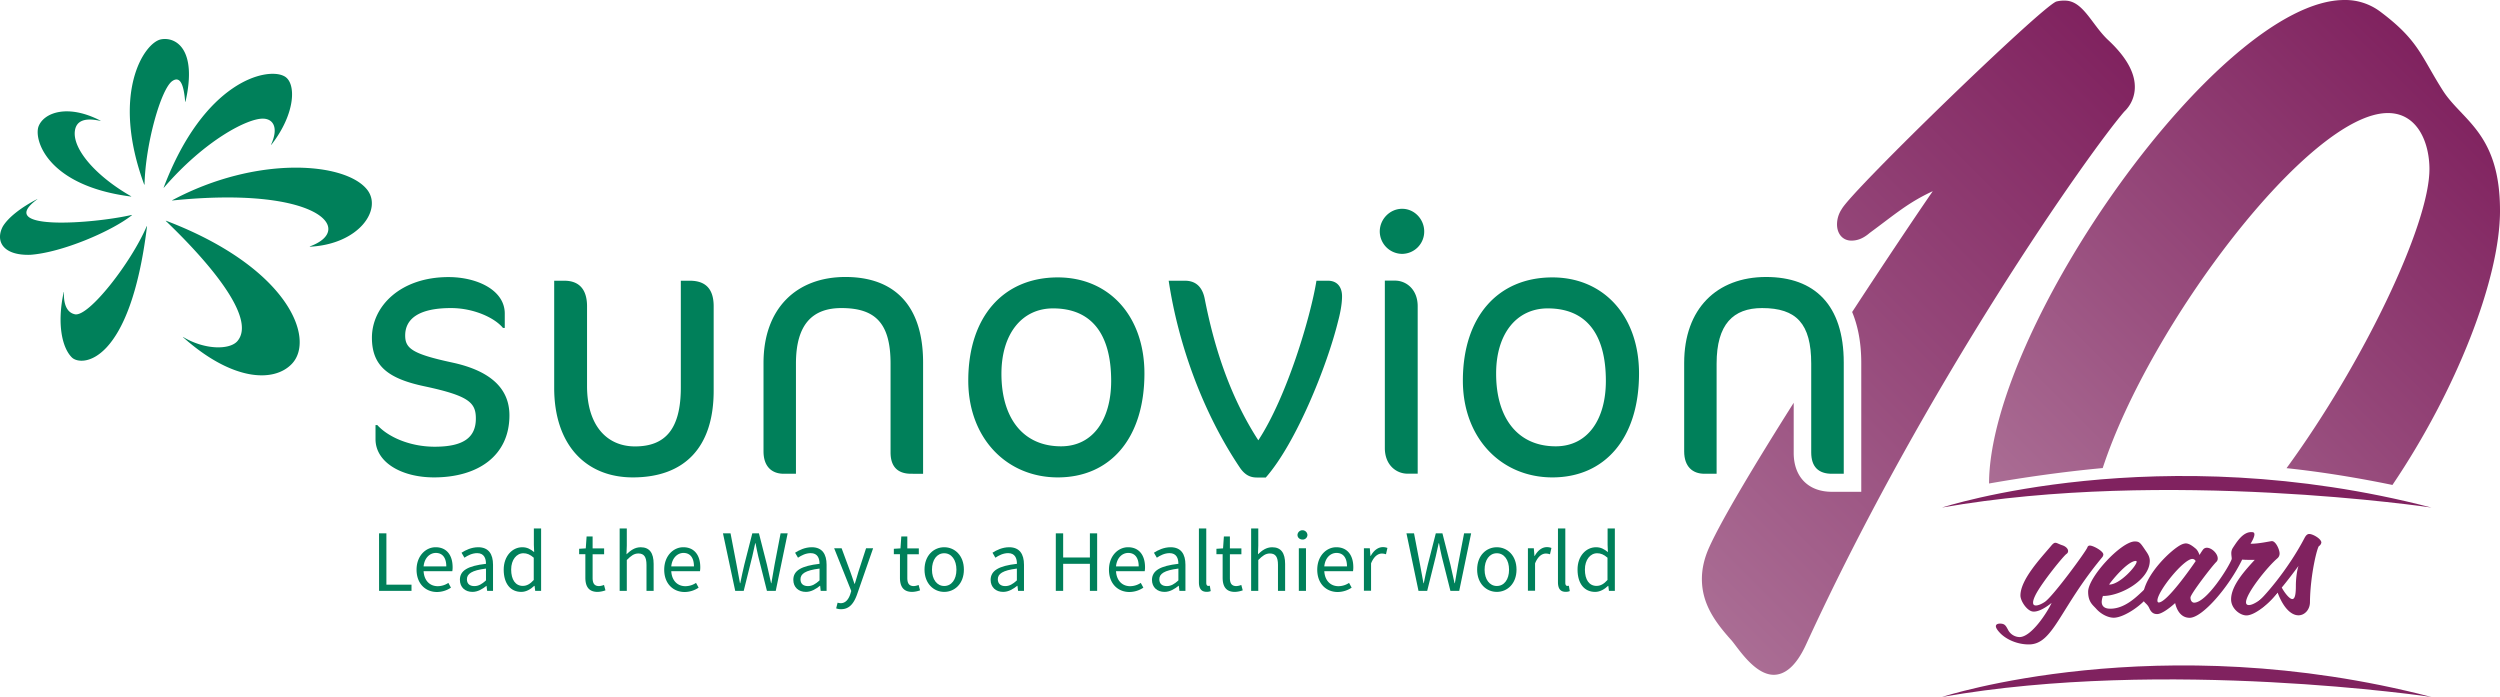 <svg id="Layer_1" data-name="Layer 1" xmlns="http://www.w3.org/2000/svg" xmlns:xlink="http://www.w3.org/1999/xlink" viewBox="0 0 2412.59 672.6"><defs><style>.cls-1{fill:#00805a;}.cls-2{fill:#80225f;}.cls-3{fill:url(#linear-gradient);}.cls-4{fill:url(#linear-gradient-2);}</style><linearGradient id="linear-gradient" x1="1992.45" y1="174.5" x2="2410.51" y2="592.56" gradientTransform="matrix(1, 0, 0, -1, 0, 715.77)" gradientUnits="userSpaceOnUse"><stop offset="0" stop-color="#aa6d94"/><stop offset="1" stop-color="#80225f"/></linearGradient><linearGradient id="linear-gradient-2" x1="1631.44" y1="132.04" x2="2107.11" y2="607.71" xlink:href="#linear-gradient"/></defs><path class="cls-1" d="M438.67,482.28c-31.4,0-56.4-14.6-56.4-36.9v-13.6H384c10.4,11.5,31.4,20.9,55.4,20.9,27.5,0,39.7-8.7,39.7-27.2,0-15.3-6.6-21.9-49.1-31-34.8-7.3-51.2-19.2-51.2-47,0-30.3,27.5-58.5,73.9-58.5,27.5,0,54.3,12.5,54.3,35.2v13.9h-1.7c-8-9.8-28.2-19.2-50.2-19.2-31.7,0-44.2,10.8-44.2,26.5,0,12.5,7,17.8,45.6,26.1,36.9,8,55,25.1,55,50.9,0,39-30.3,59.9-72.8,59.9m191.9,0c49.8,0,78-28.9,78-83.6v-81.5c0-16.7-7.7-24.7-23-24.7h-8.7v103.1c0,40.1-15,56.8-44.2,56.8-27.2,0-46.3-20.2-46.3-58.2v-77c0-16.4-7.7-24.7-21.9-24.7h-9.8v103.4c0,54.7,30.3,86.4,75.9,86.4m280.1-3.5V371.48c0-55.7-28.2-82.6-74.9-82.6-47.7,0-79.1,30.7-79.1,82.9v85.4c0,14.6,8,21.6,19.5,21.6H788V372.48c0-38,16-53.6,43.9-53.6,33.1,0,47.4,15,47.4,53.6v85.7c0,13.9,7,20.6,19.9,20.6Zm130,3.5c50.5,0,83.6-37.6,83.6-100.3,0-55.4-34.1-92.7-83.6-92.7-52.6,0-86.4,38-86.4,99.6,0,55.4,36.9,93.4,86.4,93.4m-4.6-163.1c36.6,0,56.1,24,56.1,70,0,36.6-17.1,63.1-48.4,63.1-36.6,0-57.5-27.2-57.5-70,0-38.7,19.9-63.1,49.8-63.1m205.4,163.1c29.3-33.4,59.2-108,69.7-150.8,1.4-5.2,3.8-15.3,3.8-24s-4.5-15-13.6-15h-11.1c-5.6,34.8-28.6,112.2-56.1,154-28.9-44.6-43.2-93.4-51.6-135.9-1.7-9.4-6.6-18.1-19.2-18.1h-15.7c9.4,62.4,33.5,128.2,69,180.8,4.9,7,10.1,9.1,16,9.1h8.8m276.5-.1c50.5,0,83.6-37.6,83.6-100.3,0-55.4-34.1-92.7-83.6-92.7-52.6,0-86.4,38-86.4,99.6,0,55.4,36.9,93.4,86.4,93.4m-4.5-163.1c36.6,0,56.1,24,56.1,70,0,36.6-17.1,63.1-48.4,63.1-36.6,0-57.5-27.2-57.5-70-.1-38.7,19.8-63.1,49.8-63.1M1373,266.58a21.51,21.51,0,0,0,21.3-21.6c0-11.8-9.4-21.9-21.3-21.9s-21.6,10.1-21.6,21.9a21.77,21.77,0,0,0,21.6,21.6m-6.9,25.8h-9.8V454c0,16.4,11.1,24.7,21.9,24.7h9.8V317.08c0-16.3-11.1-24.7-21.9-24.7M92.27,147.08c1.6-8.8,9.3-12.3,24.6-8.8l.1-.2c-31.5-16.4-54.7-8-59.9,5.5-4.7,12.9,8.5,57.4,89.4,67.7,0-.1.1-.1.1-.2-34.5-19.6-57.5-46.4-54.3-64m54.8,81.9c-37.5,8.6-133.4,15.8-91.2-15.1v-.2c-15.7,8.1-28.1,17.8-33.3,26.5-7.2,13.6-.5,28.1,26.6,27.3,30.4-2.2,78.1-22.5,98-38.2,0-.1-.1-.2-.1-.3m14.4,10.9c-14.9,35-56,87.8-69.3,85-11.2-2.4-10.7-17.4-10.6-21.4l-.2-.1c-6.7,31-1.5,53.8,7.8,63.1s56.3,6.9,72.6-126.6c-.2.1-.2.1-.3,0m18.6-5.3c-.1.1-.2.1-.2.2,37.8,36.1,88.7,93.1,69.1,116-7.4,8.6-31.5,8.6-52.4-4l-.2.1c47.8,42.7,87.8,44,105.1,25.9,23.1-24.1-3.2-93.1-121.4-138.2m194-30.1c-21.1-26.4-106.2-33.3-188.1,10.4,0,.1,0,.2.1.2,140.5-14.4,177.4,28.1,132.8,44.3v.3c47.6-2.4,70.4-36.2,55.2-55.2m-100-68.4c9.6.4,14.8,8.8,7.4,25.1l.2.2c24-30.7,24.4-60.9,12-66.5-16.6-8.3-76.8,4.8-115.9,107.8a.31.31,0,0,0,.2.1c39.5-45.8,81.1-67.3,96.1-66.7m-87.9-36.3c8-5.5,11.2,4.7,12.4,20h.3c11.8-51.8-10.1-62.9-23.7-60.2-16.2,3.3-48.6,52.1-16.1,140.2.1,0,.2-.1.3-.1.8-38.9,15.8-92.3,26.8-99.9" transform="translate(-19.88 -21.58)"/><path class="cls-2" d="M2048.57,559.38c-41.5,50-47.2,84.1-70.8,84.1-11.8,0-22.6-5.3-28.2-11.5-2.5-2.7-3.6-4.7-3.6-6.1,0-1.6,1.5-2.5,4-2.5,4.7,0,5.6,2.1,7.7,5.9a12.82,12.82,0,0,0,11.1,7.1c11.5,0,27-24.2,31-33-7.7,6.2-13.7,8.6-17.5,8.4-5.9,0-12.6-10.1-12.6-15.5,0-15.5,20-36.5,29.6-47.9,1.8-2.2,3-3,4.1-3,1.5,0,3.1,1.2,6.7,2.4s5.6,3.5,5.6,5.6a3.18,3.18,0,0,1-1.5,2.7c-3.1,2.1-23.4,27.2-29.6,39-1.9,3.7-2.7,6.2-2.7,8,0,2.1,1,2.8,2.8,2.8,2.1,0,5.3-1.3,8.6-3.5,8-5.5,39.6-48.6,41-52.5a2.36,2.36,0,0,1,2.5-1.8c3.1,0,12.9,5.3,12.9,8.6A4.47,4.47,0,0,1,2048.57,559.38Z" transform="translate(-19.88 -21.58)"/><path class="cls-2" d="M2095,594c-5.9,10.5-25.1,23.7-35.3,23.7-5,0-11.8-3-16.7-8.4-3.2-3.7-8-6.5-8-16.7,0-14,31.6-48.2,44.9-48.5,4.3,0,5.3,1,9.6,7.4,1.8,2.8,5,6.4,5,11.2,0,18.8-28.4,34-44.8,34h-.4a18.84,18.84,0,0,0-1.2,5.6c0,4,2.4,6.7,8.3,6.7,17.2,0,30.3-17.3,34.9-20.1.1-.1.4-.1.6-.1a4,4,0,0,1,3.4,3.8A12.08,12.08,0,0,1,2095,594Zm-13.9-31.1c-7.5,0-22,17.2-25.9,22.8,10.2.3,26.6-18,26.6-22A.71.71,0,0,0,2081.07,562.88Z" transform="translate(-19.88 -21.58)"/><path class="cls-2" d="M2219.27,590.68c-5.2,9.5-22.2,24.8-31.5,24.8-6.1,0-14.8-6.5-14.8-15.5,0-13.6,14.2-28.7,22.8-38.1-4.3,0-10.5,0-12.1-.3-12.7,26.2-38.3,56.2-50.7,56.2-8.3,0-12.4-7.2-14-14.2-6.5,5.9-13.5,10.6-17.3,10.6-2.5,0-5.5-.6-7.7-5.8-2.4-5.2-6.1-5-6.1-10.1,0-21,28.4-47.5,37.7-51.4a12.06,12.06,0,0,1,3.5-.9c2.4,0,5.2,1.2,9.3,4.7,1.5,1,3.1,3.4,4.1,6.5a59.26,59.26,0,0,1,3.4-5.2,4.59,4.59,0,0,1,3.7-1.8c4.7,0,10.5,5.6,10.5,10.3a4.49,4.49,0,0,1-1.5,3.5c-4.1,4-24.8,31-24.8,34.2,0,3.5,1.9,5,3.5,5,12,0,33.3-34,36.2-41.8a2.77,2.77,0,0,0,.1-.9c0-1.3-.4-3-.4-4.9a9.35,9.35,0,0,1,1.5-5.3c4-6.1,9.8-15.4,18-15.2,1.8,0,2.8.4,2.8,2.2,0,2.5-2.1,6.4-3.7,9h1.2c6.4,0,16.4-2.1,18.5-2.4a2.77,2.77,0,0,1,.9-.1c3.8,0,7.4,8.4,7.4,11.8a6,6,0,0,1-1.9,4.6c-9.6,8.1-30.5,34-30.5,42.6,0,1.9,1,2.7,2.8,2.7,8.4,0,26.9-19.2,28.4-21a1.22,1.22,0,0,1,.9-.4c.6,0,1,.7,1,1.9A9.1,9.1,0,0,1,2219.27,590.68Zm-83.7-29.7c-8.4,0-33.7,31.3-33.7,40.1,0,1.2.4,1.9,1.3,1.9,7.8,0,31.2-33.4,35.6-39.9A3.46,3.46,0,0,0,2135.57,561Z" transform="translate(-19.88 -21.58)"/><path class="cls-2" d="M2257.77,548.58c-1.6,1-8.4,27.3-8.7,54.4-.1,6.7-4.9,12.4-11.1,12.4s-14-5.8-20.1-21.9c-6.5,7.5-13.5,14.2-19.2,16.9a4.87,4.87,0,0,1-2.2.6,2.29,2.29,0,0,1-2.5-2.4,5.19,5.19,0,0,1,2.5-4c6.9-5.2,30.8-32.2,47.3-63.7,1.6-3.1,3.1-4,4.6-4,3.5,0,11.7,4.7,11.7,8.3A5,5,0,0,1,2257.77,548.58Zm-19.8,19.2c-3,4.1-10.6,14.2-16.1,20.8,1.3,2.7,6.8,11.1,10.2,11.1,2.8,0,3.4-5.8,3.4-12.9C2235.47,581.68,2236.17,573.38,2238,567.78Z" transform="translate(-19.88 -21.58)"/><path class="cls-2" d="M1894,511.38s208.7-68.5,472.3,0C2366.27,511.38,2109.77,473.28,1894,511.38Z" transform="translate(-19.88 -21.58)"/><path class="cls-2" d="M1894,694.18s208.7-68.5,472.3,0C2366.27,694.18,2109.77,656.08,1894,694.18Z" transform="translate(-19.88 -21.58)"/><path class="cls-1" d="M1799.17,478.78V371.48c0-55.7-28.2-82.6-74.9-82.6-47.7,0-79.1,30.7-79.1,82.9v85.4c0,14.6,8,21.6,19.5,21.6h11.8V372.48c0-38,16-53.6,43.9-53.6,33.1,0,47.4,15,47.4,53.6v85.7c0,13.9,7,20.6,19.9,20.6Z" transform="translate(-19.88 -21.58)"/><path class="cls-3" d="M2377.47,109.18c-21.4-33.6-23.3-48.5-60.6-76.4a56.33,56.33,0,0,0-34.5-11.2c-120.1,0-342.6,316.3-343,466.6,32.5-5.7,70.1-11.2,109.7-14.9,45.2-138.3,199.4-342.6,275.2-342.6,28.9,0,40.1,28.9,40.1,54.1,0,54-64.4,188-137.9,288.6,36.7,3.9,71.6,9.9,102.2,16.2,61.8-91.5,103.8-198.9,103.8-264.7C2432.47,150.18,2396.07,138.08,2377.47,109.18Z" transform="translate(-19.88 -21.58)"/><path class="cls-4" d="M2080.07,105.38c0-16.6-12-32.4-25.9-45.3-15.7-14.8-24-37.9-41.6-37.9a29,29,0,0,0-8.3.9c-14.8,5.5-196.8,181.8-207,200.2a26.78,26.78,0,0,0-4.6,14.8c0,9.2,5.5,15.7,13.9,15.7,5.5,0,11.1-1.8,17.6-7.4,24-17.6,36.9-29.2,60.9-40.3-18.1,26.3-46.9,69.3-77.8,116.6,5.8,13.9,8.8,30.3,8.8,49.3v124.2h-28.4c-22.7,0-36.8-14.4-36.8-37.5v-48.4c-36.7,58.1-68.9,111.7-81.2,138.7-5.5,12-7.4,22.2-7.4,31.4,0,24,12.9,41.6,27.7,58.2,5.5,5.5,22.2,34.2,41.6,34.2,10.2,0,21.3-7.4,31.4-29.6,115.5-251.4,272.7-474.2,306.9-513.9A32.52,32.52,0,0,0,2080.07,105.38Z" transform="translate(-19.88 -21.58)"/><path class="cls-1" d="M385.67,536.28h7.1v49.5H417v6h-31.3Z" transform="translate(-19.88 -21.58)"/><path class="cls-1" d="M440.27,549.68c10.5,0,16.4,7.5,16.4,19.3a20.9,20.9,0,0,1-.3,3.8h-27.7c.5,8.9,5.8,14.5,13.7,14.5a18.68,18.68,0,0,0,10.2-3.2l2.5,4.6a24.31,24.31,0,0,1-13.5,4.2c-11,0-19.7-8-19.7-21.5S430.87,549.68,440.27,549.68Zm10.3,18.5c0-8.4-3.7-13-10.1-13-5.7,0-11,4.7-11.8,13Z" transform="translate(-19.88 -21.58)"/><path class="cls-1" d="M488.87,565.68c0-5.2-1.8-10.3-8.5-10.3-4.8,0-9,2.2-12.3,4.4l-2.8-4.8c3.8-2.5,9.6-5.3,16.1-5.3,10.1,0,14.3,6.7,14.3,16.9v25.2H490l-.6-4.9h0c-4,3.2-8.5,5.9-13.6,5.9-6.9,0-12.1-4.3-12.1-11.7C463.67,572.18,471.37,567.68,488.87,565.68Zm-11.2,21.5c4,0,7.3-1.9,11.2-5.5v-11.4c-13.8,1.7-18.4,5.1-18.4,10.3C470.47,585.28,473.57,587.18,477.67,587.18Z" transform="translate(-19.88 -21.58)"/><path class="cls-1" d="M523.87,549.68c4.7,0,7.9,1.8,11.5,4.7l-.3-7v-15.8h7v60.2h-5.7l-.6-4.8h-.4c-3.2,3.1-7.6,5.8-12.4,5.8-10.3,0-17-7.8-17-21.5C506,558,514.47,549.68,523.87,549.68Zm.6,37.3c3.8,0,7.1-1.9,10.5-5.7v-21.5c-3.5-3.1-6.6-4.3-10-4.3-6.6,0-11.8,6.3-11.8,15.7C513.17,581.08,517.37,587,524.47,587Z" transform="translate(-19.88 -21.58)"/><path class="cls-1" d="M617.87,531.58h6.9V548l-.3,8.5c3.9-3.7,8-6.8,13.7-6.8,8.6,0,12.5,5.6,12.5,16.1v26h-6.9v-25.1c0-7.7-2.4-11-7.8-11-4.2,0-7.1,2.2-11.2,6.3v29.8h-6.9Z" transform="translate(-19.88 -21.58)"/><path class="cls-1" d="M679.27,549.68c10.5,0,16.4,7.5,16.4,19.3a20.9,20.9,0,0,1-.3,3.8h-27.7c.5,8.9,5.8,14.5,13.7,14.5a18.68,18.68,0,0,0,10.2-3.2l2.5,4.6a24.31,24.31,0,0,1-13.5,4.2c-11,0-19.7-8-19.7-21.5S669.87,549.68,679.27,549.68Zm10.3,18.5c0-8.4-3.7-13-10.1-13-5.7,0-11,4.7-11.8,13Z" transform="translate(-19.88 -21.58)"/><path class="cls-1" d="M717.57,536.28h7.3l5.8,30.2c1.1,6,2.2,11.9,3.3,17.9h.3c1.2-6,2.5-12,3.9-17.9l7.7-30.2h6.4l7.7,30.2c1.3,5.8,2.6,11.9,4,17.9h.3c1.1-6,2.1-12,3.1-17.9l5.8-30.2H780l-11.5,55.5H760l-8.4-33.4c-.9-4.3-1.9-8.3-2.6-12.6h-.3c-.9,4.3-1.9,8.3-2.8,12.6l-8.3,33.4h-8.2Z" transform="translate(-19.88 -21.58)"/><path class="cls-1" d="M810.77,565.68c0-5.2-1.8-10.3-8.5-10.3-4.8,0-9,2.2-12.3,4.4l-2.8-4.8c3.8-2.5,9.6-5.3,16.1-5.3,10.1,0,14.3,6.7,14.3,16.9v25.2h-5.7l-.5-4.9h-.2c-4,3.2-8.5,5.9-13.6,5.9-6.9,0-12.1-4.3-12.1-11.7C785.47,572.18,793.27,567.68,810.77,565.68Zm-11.2,21.5c4,0,7.3-1.9,11.2-5.5v-11.4c-13.8,1.7-18.4,5.1-18.4,10.3C792.37,585.28,795.47,587.18,799.57,587.18Z" transform="translate(-19.88 -21.58)"/><path class="cls-1" d="M831.17,603.68c4.7,0,7.6-3.7,9.3-8.8l.9-3-16.5-41.2h7.2l8.4,22.7c1.3,3.6,2.7,7.8,4,11.6h.3c1.2-3.7,2.4-7.9,3.5-11.6l7.4-22.7h6.8L847,595.18c-2.9,8.1-7.1,14.3-15.4,14.3a13.37,13.37,0,0,1-4.8-.8l1.4-5.5A12.5,12.5,0,0,0,831.17,603.68Z" transform="translate(-19.88 -21.58)"/><path class="cls-1" d="M888.57,556.38h-6.1v-5.2l6.4-.4.8-11.5h5.8v11.5h11.1v5.7h-11.1v22.8c0,5.1,1.6,7.9,6.3,7.9a14.73,14.73,0,0,0,4.6-1.1l1.4,5.2a24.44,24.44,0,0,1-7.6,1.5c-8.8,0-11.8-5.6-11.8-13.7v-22.7Z" transform="translate(-19.88 -21.58)"/><path class="cls-1" d="M931.07,549.68c10.1,0,19,7.9,19,21.6s-9,21.5-19,21.5-19-7.9-19-21.5C912.07,557.48,921.07,549.68,931.07,549.68Zm0,37.4c7.1,0,11.8-6.3,11.8-15.7s-4.7-15.9-11.8-15.9-11.8,6.4-11.8,15.9C919.27,580.68,924.07,587.08,931.07,587.08Z" transform="translate(-19.88 -21.58)"/><path class="cls-1" d="M1001.27,565.68c0-5.2-1.8-10.3-8.5-10.3-4.8,0-9,2.2-12.3,4.4l-2.8-4.8c3.8-2.5,9.6-5.3,16.1-5.3,10.1,0,14.3,6.7,14.3,16.9v25.2h-5.7l-.6-4.9h-.2c-4,3.2-8.5,5.9-13.6,5.9-6.9,0-12.1-4.3-12.1-11.7C976,572.18,983.77,567.68,1001.27,565.68ZM990,587.18c4,0,7.3-1.9,11.2-5.5v-11.4c-13.8,1.7-18.4,5.1-18.4,10.3C982.87,585.28,986,587.18,990,587.18Z" transform="translate(-19.88 -21.58)"/><path class="cls-1" d="M1038.77,536.28h7.1v23.3h25.8v-23.3h7v55.5h-7v-26.1h-25.8v26.1h-7.1Z" transform="translate(-19.88 -21.58)"/><path class="cls-1" d="M1108.47,549.68c10.5,0,16.4,7.5,16.4,19.3a20.9,20.9,0,0,1-.3,3.8h-27.7c.5,8.9,5.8,14.5,13.7,14.5a18.68,18.68,0,0,0,10.2-3.2l2.5,4.6a24.31,24.31,0,0,1-13.5,4.2c-11,0-19.7-8-19.7-21.5S1099.07,549.68,1108.47,549.68Zm10.3,18.5c0-8.4-3.7-13-10.1-13-5.8,0-11,4.7-11.8,13Z" transform="translate(-19.88 -21.58)"/><path class="cls-1" d="M1157.07,565.68c0-5.2-1.8-10.3-8.5-10.3-4.8,0-9,2.2-12.3,4.4l-2.8-4.8c3.8-2.5,9.6-5.3,16.1-5.3,10.1,0,14.3,6.7,14.3,16.9v25.2h-5.8l-.6-4.9h-.2c-4,3.2-8.5,5.9-13.6,5.9-6.9,0-12.1-4.3-12.1-11.7C1131.77,572.18,1139.57,567.68,1157.07,565.68Zm-11.2,21.5c4,0,7.3-1.9,11.2-5.5v-11.4c-13.8,1.7-18.4,5.1-18.4,10.3C1138.67,585.28,1141.77,587.18,1145.87,587.18Z" transform="translate(-19.88 -21.58)"/><path class="cls-1" d="M1177.07,531.58h6.9V584c0,2.2.9,3,1.9,3a4.72,4.72,0,0,0,1.5-.2l.9,5.2a9.54,9.54,0,0,1-4,.7c-5.2,0-7.4-3.3-7.4-9.3v-51.8Z" transform="translate(-19.88 -21.58)"/><path class="cls-1" d="M1199.87,556.38h-6.1v-5.2l6.4-.4.8-11.5h5.8v11.5h11.1v5.7h-11.1v22.8c0,5.1,1.6,7.9,6.3,7.9a16,16,0,0,0,4.7-1.1l1.4,5.2a24.44,24.44,0,0,1-7.6,1.5c-8.8,0-11.8-5.6-11.8-13.7v-22.7Z" transform="translate(-19.88 -21.58)"/><path class="cls-1" d="M1227.27,531.58h6.9V548l-.3,8.5c3.9-3.7,8-6.8,13.7-6.8,8.6,0,12.5,5.6,12.5,16.1v26h-6.9v-25.1c0-7.7-2.4-11-7.8-11-4.2,0-7.1,2.2-11.2,6.3v29.8h-6.9v-60.2Z" transform="translate(-19.88 -21.58)"/><path class="cls-1" d="M1272,537.78a4.81,4.81,0,0,1,9.6,0,4.56,4.56,0,0,1-4.8,4.5C1274.07,542.18,1272,540.38,1272,537.78Zm1.3,12.9h6.9v41.1h-6.9Z" transform="translate(-19.88 -21.58)"/><path class="cls-1" d="M1309.47,549.68c10.5,0,16.4,7.5,16.4,19.3a20.9,20.9,0,0,1-.3,3.8h-27.7c.5,8.9,5.8,14.5,13.7,14.5a18.68,18.68,0,0,0,10.2-3.2l2.5,4.6a24.31,24.31,0,0,1-13.5,4.2c-11,0-19.7-8-19.7-21.5S1300.07,549.68,1309.47,549.68Zm10.3,18.5c0-8.4-3.7-13-10.1-13-5.8,0-11,4.7-11.8,13Z" transform="translate(-19.88 -21.58)"/><path class="cls-1" d="M1336,550.68h5.8l.6,7.4h.3c2.8-5.2,7-8.5,11.7-8.5a11.91,11.91,0,0,1,4.4.8l-1.4,6.1a12.39,12.39,0,0,0-4-.7c-3.5,0-7.6,2.5-10.4,9.5v26.4h-6.9v-41Z" transform="translate(-19.88 -21.58)"/><path class="cls-1" d="M1377.17,536.28h7.3l5.8,30.2c1.1,6,2.2,11.9,3.3,17.9h.3c1.2-6,2.5-12,3.9-17.9l7.7-30.2h6.4l7.7,30.2c1.3,5.8,2.6,11.9,4,17.9h.3c1.1-6,2.1-12,3.1-17.9l5.8-30.2h6.8l-11.5,55.5h-8.5l-8.4-33.4c-.9-4.3-1.9-8.3-2.6-12.6h-.3c-.9,4.3-1.9,8.3-2.8,12.6l-8.3,33.4h-8.4Z" transform="translate(-19.88 -21.58)"/><path class="cls-1" d="M1464.37,549.68c10.1,0,19,7.9,19,21.6s-9,21.5-19,21.5-19-7.9-19-21.5C1445.37,557.48,1454.37,549.68,1464.37,549.68Zm0,37.4c7.1,0,11.8-6.3,11.8-15.7s-4.7-15.9-11.8-15.9-11.8,6.4-11.8,15.9C1452.57,580.68,1457.37,587.08,1464.37,587.08Z" transform="translate(-19.88 -21.58)"/><path class="cls-1" d="M1494.27,550.68h5.8l.6,7.4h.3c2.8-5.2,7-8.5,11.7-8.5a11.91,11.91,0,0,1,4.4.8l-1.4,6.1a12.39,12.39,0,0,0-4-.7c-3.5,0-7.6,2.5-10.4,9.5v26.4h-6.9v-41Z" transform="translate(-19.88 -21.58)"/><path class="cls-1" d="M1523.57,531.58h6.9V584c0,2.2.9,3,1.9,3a4.72,4.72,0,0,0,1.5-.2l.9,5.2a9.54,9.54,0,0,1-4,.7c-5.2,0-7.4-3.3-7.4-9.3v-51.8Z" transform="translate(-19.88 -21.58)"/><path class="cls-1" d="M1560.07,549.68c4.7,0,7.9,1.8,11.5,4.7l-.3-7v-15.8h7v60.2h-5.7l-.6-4.8h-.3c-3.2,3.1-7.6,5.8-12.4,5.8-10.3,0-17-7.8-17-21.5C1542.17,558,1550.67,549.68,1560.07,549.68Zm.6,37.3c3.8,0,7.1-1.9,10.5-5.7v-21.5c-3.5-3.1-6.6-4.3-10-4.3-6.6,0-11.8,6.3-11.8,15.7C1549.37,581.08,1553.47,587,1560.67,587Z" transform="translate(-19.88 -21.58)"/><path class="cls-1" d="M584.87,556.38h-6.1v-5.2l6.4-.4.8-11.5h5.8v11.5h11.1v5.7h-11.1v22.8c0,5.1,1.6,7.9,6.3,7.9a16,16,0,0,0,4.7-1.1l1.4,5.2a24.44,24.44,0,0,1-7.6,1.5c-8.8,0-11.8-5.6-11.8-13.7v-22.7Z" transform="translate(-19.88 -21.58)"/></svg>